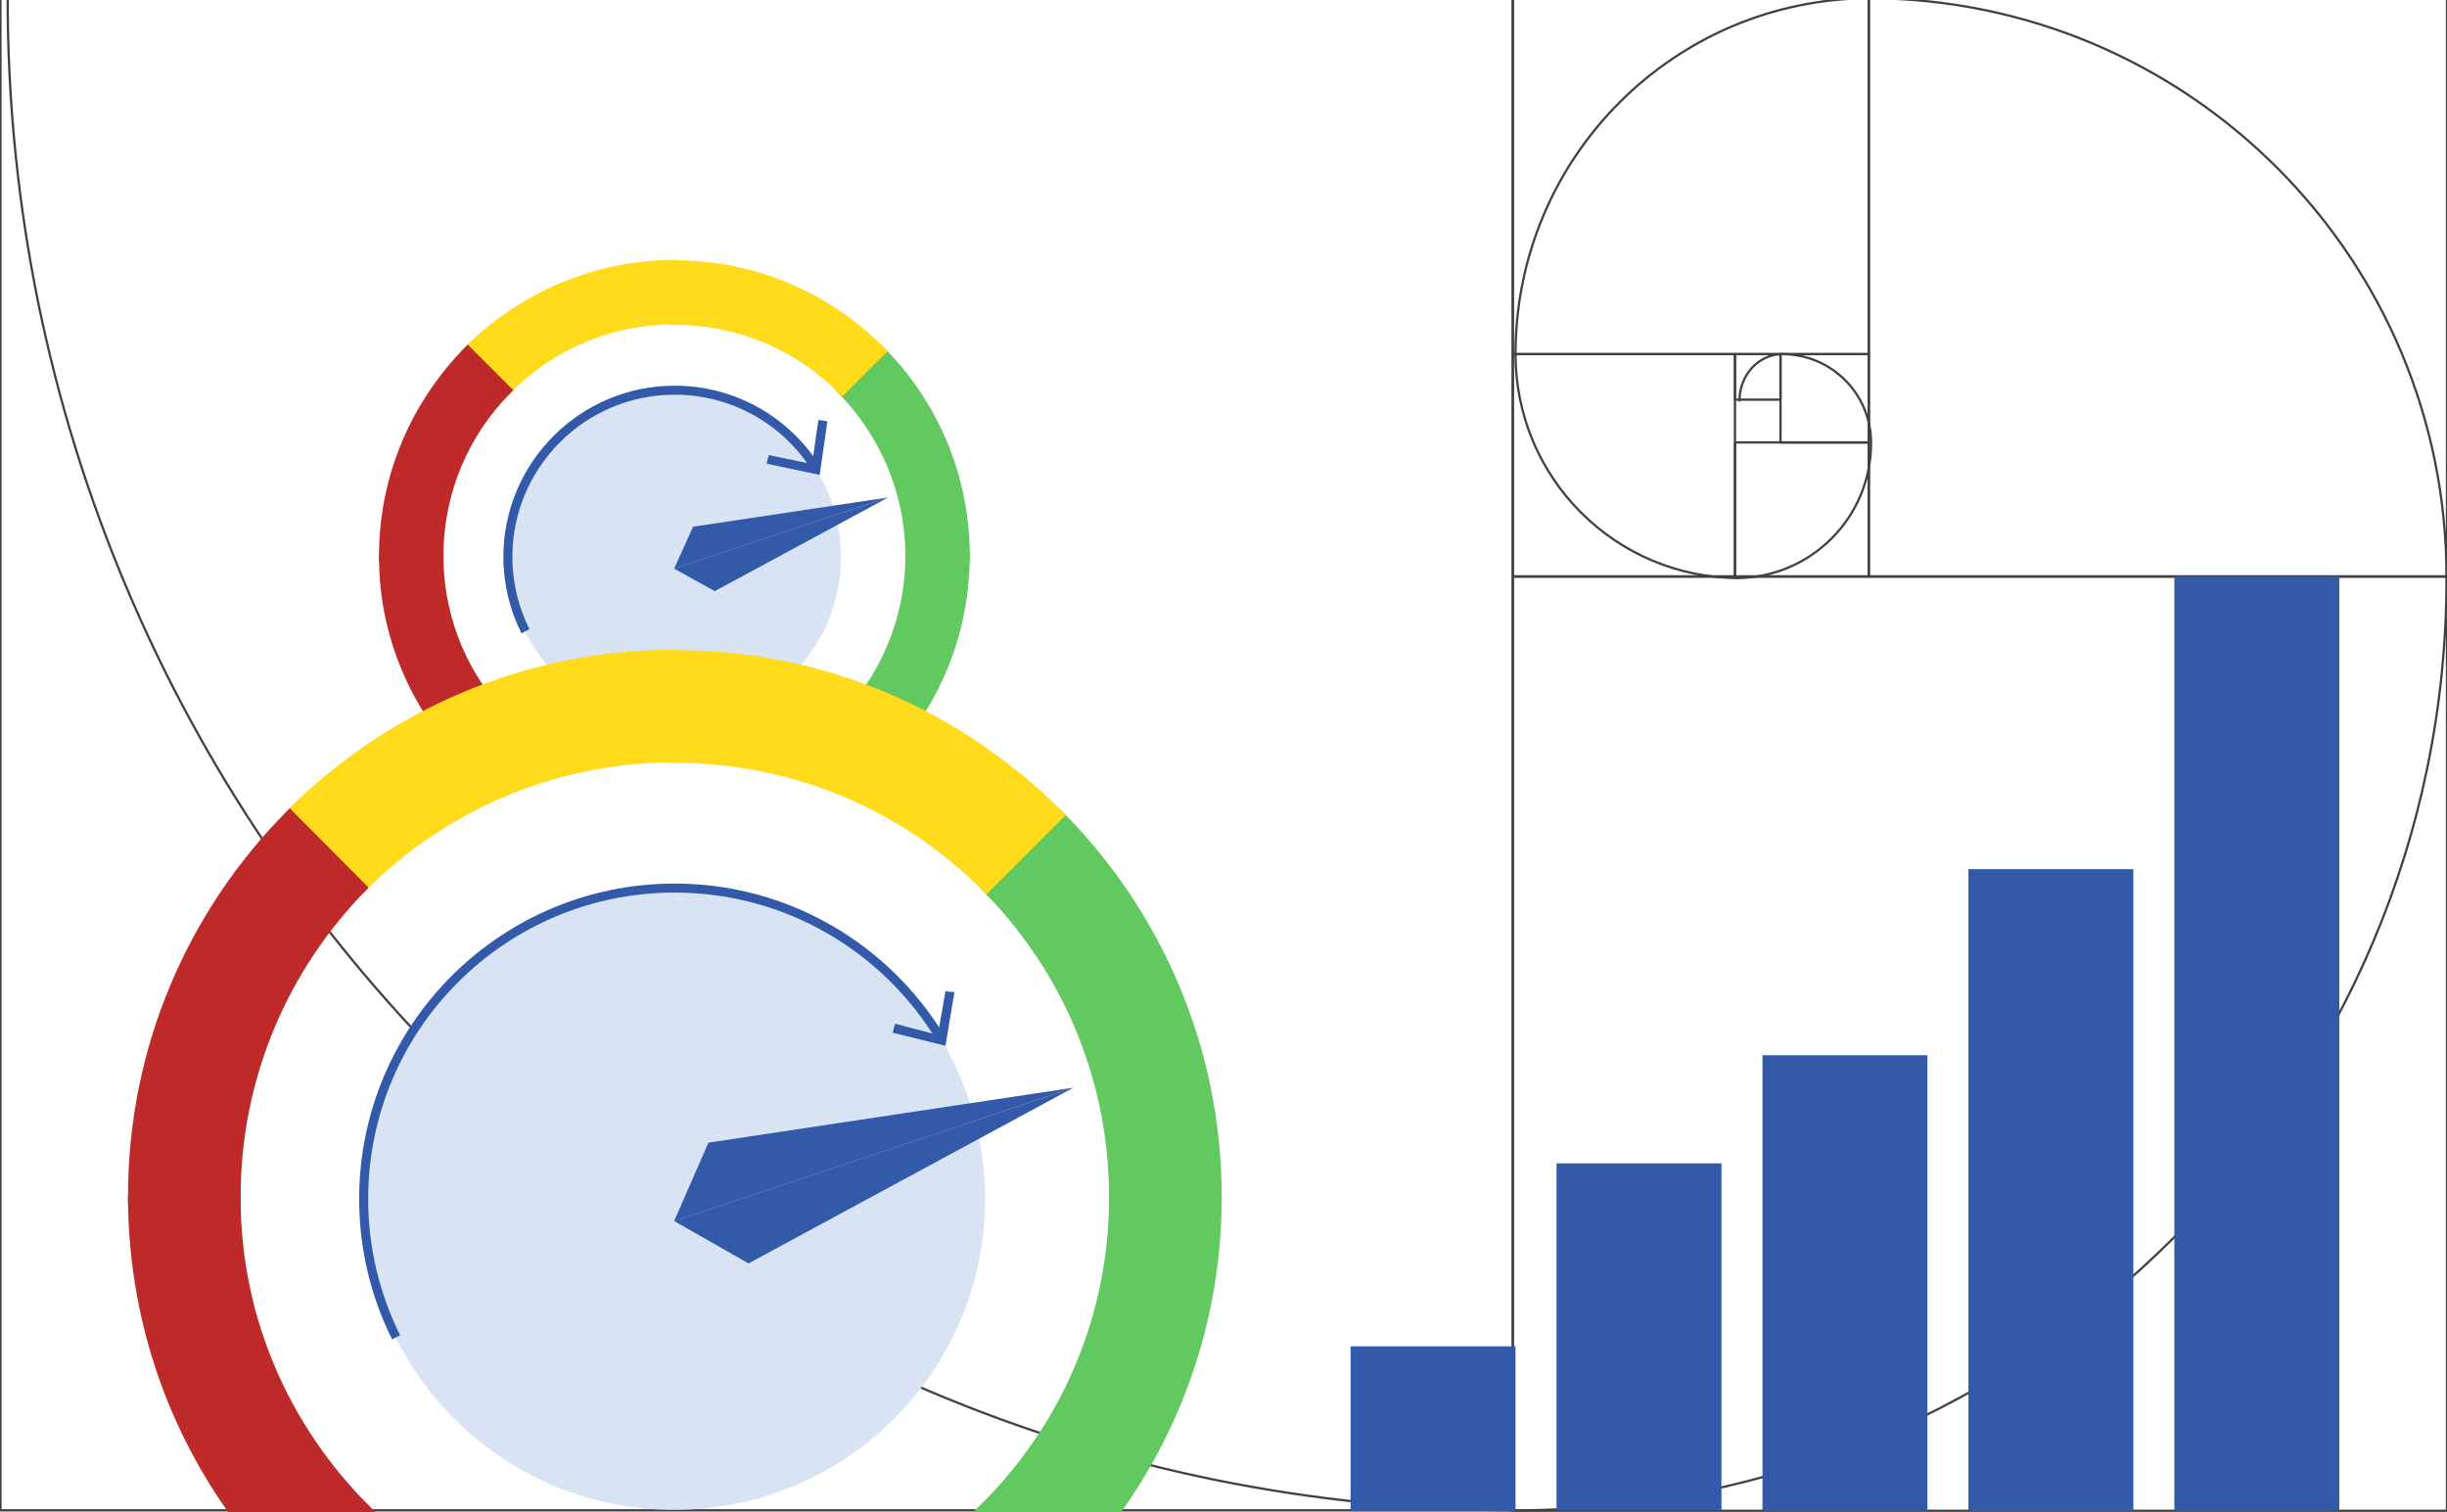 <?xml version="1.0" encoding="utf-8"?>
<!-- Generator: Adobe Illustrator 26.0.2, SVG Export Plug-In . SVG Version: 6.00 Build 0)  -->
<svg version="1.1" id="Layer_1" xmlns="http://www.w3.org/2000/svg" xmlns:xlink="http://www.w3.org/1999/xlink" x="0px" y="0px"
	 viewBox="0 0 543 335.6" style="enable-background:new 0 0 543 335.6;" xml:space="preserve">
<style type="text/css">
	.st0{fill:none;stroke:#404041;stroke-width:0.5;stroke-linecap:round;stroke-linejoin:round;}
	.st1{fill:#335AA9;stroke:#335AA9;stroke-width:4;stroke-miterlimit:10;}
	.st2{fill:none;}
	.st3{fill:none;stroke:#FFDB1C;stroke-width:2;stroke-miterlimit:10;}
	.st4{fill:#62C960;stroke:#62C960;stroke-width:2;stroke-miterlimit:10;}
	.st5{fill:#FFDB1C;stroke:#FFDB1C;stroke-width:2;stroke-miterlimit:10;}
	.st6{fill:#BE2A2A;stroke:#BE2A2A;stroke-width:2;stroke-miterlimit:10;}
	.st7{fill:#D8E3F4;}
	.st8{fill:none;stroke:#335AA9;stroke-width:2;stroke-linejoin:bevel;}
	.st9{fill:#335AA9;}
</style>
<g>
	<g>
		<g>
			<g>
				<path class="st0" d="M335.7-0.4H0.1v335.6h335.6V-0.4L335.7-0.4z"/>
				<path class="st0" d="M543,128H335.7v207.3H543V128L543,128z"/>
				<path class="st0" d="M543-0.4H414.7v128.3H543V-0.4z"/>
				<path class="st0" d="M414.7-0.4h-79v79h79V-0.4z"/>
				<path class="st0" d="M385,78.6h-49.3v49.3H385V78.6z"/>
				<path class="st0" d="M414.7,98.2H385v29.7h29.7V98.2z"/>
				<path class="st0" d="M414.7,78.6h-19.6v19.6h19.6V78.6z"/>
				<path class="st0" d="M395.1,78.6H385v10.1h10.1V78.6z"/>
			</g>
			<path class="st0" d="M1.7-0.4c0,185.5,150,335.6,335.3,335.6h-0.8c114.3,0,206.7-92.5,206.7-206.9C543,57.2,485.5-0.4,414.4-0.4
				h0.8c-43.6,0-78.9,35.3-78.9,79c0,27.5,22.2,49.7,49.7,49.7h-0.8c16.6,0,30-13.4,30-30c0-10.9-8.8-19.7-19.7-19.7
				c-5.2,0-9.5,4.6-9.5,10.3"/>
		</g>
	</g>
	<g>
		<rect x="393.1" y="236.2" class="st1" width="32.6" height="97.1"/>
		<rect x="438.8" y="194.9" class="st1" width="32.6" height="138.5"/>
		<rect x="484.5" y="129.9" class="st1" width="32.6" height="203.4"/>
		<rect x="347.4" y="260.2" class="st1" width="32.6" height="73"/>
		<rect x="301.7" y="300.8" class="st1" width="32.6" height="32.6"/>
	</g>
	<g>
		<g>
			<path class="st2" d="M202.1,123c0,15-6.3,28.6-16.5,38.2h-72c-10.1-9.6-16.5-23.1-16.5-38.2c0-29,23.5-52.5,52.5-52.5
				S202.1,94.1,202.1,123z"/>
			<line class="st3" x1="186.4" y1="160.5" x2="186.4" y2="160.5"/>
			<path class="st3" d="M186.4,160.5L186.4,160.5L186.4,160.5L186.4,160.5z"/>
			<path class="st3" d="M186.4,160.5L186.4,160.5L186.4,160.5L186.4,160.5z"/>
			<path class="st4" d="M214.2,123.7c-0.1,13.7-4.4,26.4-11.7,36.8h-16.1c9.5-9.4,15.4-22.4,15.5-36.8H214.2z"/>
			<path class="st4" d="M214.2,123.4v0.3h-12.3c0-0.1,0-0.2,0-0.3c0-14.3-5.8-27.3-15.1-36.8l8.7-8.7
				C207.1,89.6,214.2,105.6,214.2,123.4z"/>
			<path class="st5" d="M195.6,77.9l-8.7,8.7c-9.5-9.6-22.6-15.5-37.1-15.5V58.8C167.6,58.7,183.8,66.1,195.6,77.9z"/>
			<path class="st5" d="M149.6,58.7V71c-14.5,0-27.6,5.9-37.1,15.5l-8.7-8.7C115.6,66.1,131.8,58.7,149.6,58.7z"/>
			<path class="st6" d="M97.4,123.4c0,0.1,0,0.2,0,0.3H85.1v-0.3c0-17.7,7.2-33.8,18.7-45.5l8.7,8.7C103.2,96,97.4,109,97.4,123.4z"
				/>
			<path class="st6" d="M112.9,160.5H96.8c-7.3-10.4-11.7-23.1-11.7-36.8h12.3C97.5,138.1,103.4,151.1,112.9,160.5z"/>
			<line class="st3" x1="112.9" y1="160.5" x2="112.9" y2="160.5"/>
			<line class="st3" x1="186.4" y1="160.5" x2="186.4" y2="160.5"/>
			<circle class="st7" cx="149.6" cy="123.6" r="37"/>
			<g>
				<path class="st7" d="M116.6,140.1c-2.5-5-3.9-10.6-3.9-16.5c0-20.4,16.6-37,37-37c13.8,0,25.9,7.6,32.2,18.8"/>
				<g>
					<path class="st8" d="M116.6,140.1c-2.5-5-3.9-10.6-3.9-16.5c0-20.4,16.6-37,37-37c13,0,24.5,6.7,31.1,16.9"/>
					<g>
						<polygon class="st9" points="170.1,102.9 170.6,101 180.2,103 181.6,93.2 183.6,93.5 181.9,105.4 						"/>
					</g>
				</g>
			</g>
			<g>
				<polygon class="st9" points="149.6,126.2 153.8,116.9 197.1,110.4 				"/>
				<polygon class="st9" points="149.6,126.2 158.6,131.2 197.1,110.4 				"/>
			</g>
		</g>
		<g>
			<path class="st2" d="M247.4,265c0,28-11.8,53.3-30.7,71.1H82.6C63.8,318.2,52,293,52,265c0-54,43.8-97.8,97.8-97.8
				S247.4,211,247.4,265z"/>
			<line class="st3" x1="218.2" y1="334.8" x2="218.2" y2="334.8"/>
			<path class="st3" d="M218.2,334.8L218.2,334.8L218.2,334.8L218.2,334.8z"/>
			<path class="st3" d="M218.2,334.8L218.2,334.8L218.2,334.8L218.2,334.8z"/>
			<path class="st4" d="M270.1,266.2c-0.1,25.5-8.2,49.1-21.9,68.5h-29.9c17.7-17.5,28.7-41.7,28.8-68.5H270.1z"/>
			<path class="st4" d="M270.1,265.6v0.6h-23c0-0.2,0-0.4,0-0.6c0-26.7-10.8-50.9-28.2-68.5l16.2-16.2
				C256.7,202.6,270.1,232.6,270.1,265.6z"/>
			<path class="st5" d="M235.1,180.9l-16.2,16.2c-17.6-17.8-42.1-28.8-69.2-28.8v-23C183.1,145.2,213.2,158.9,235.1,180.9z"/>
			<path class="st5" d="M149.6,145.2v23c-27,0-51.5,11-69.2,28.8l-16.2-16.2C86,158.9,116.3,145.2,149.6,145.2z"/>
			<path class="st6" d="M52.4,265.6c0,0.2,0,0.4,0,0.6h-23v-0.6c0-33.1,13.3-63,34.9-84.8L80.4,197
				C63.1,214.7,52.4,238.9,52.4,265.6z"/>
			<path class="st6" d="M81.1,334.8H51.3c-13.7-19.4-21.7-43-21.9-68.5h23C52.5,293,63.5,317.2,81.1,334.8z"/>
			<line class="st3" x1="81.1" y1="334.8" x2="81.1" y2="334.8"/>
			<line class="st3" x1="218.2" y1="334.8" x2="218.2" y2="334.8"/>
			<circle class="st7" cx="149.6" cy="266.1" r="69"/>
			<g>
				<path class="st7" d="M87.9,296.8c-4.6-9.2-7.2-19.7-7.2-30.7c0-38.1,30.9-69,69-69c25.7,0,48.2,14.1,60,35"/>
				<g>
					<path class="st8" d="M87.9,296.8c-4.6-9.2-7.2-19.7-7.2-30.7c0-38.1,30.9-69,69-69c25,0,46.8,13.3,58.9,33.1"/>
					<g>
						<polygon class="st9" points="198.1,229.2 198.6,227.2 208.1,229.7 209.8,220 211.8,220.2 209.8,232.1 						"/>
					</g>
				</g>
			</g>
			<g>
				<polygon class="st9" points="149.6,271 157.2,253.6 238.2,241.4 				"/>
				<polygon class="st9" points="149.6,271 166.1,280.4 238.2,241.4 				"/>
			</g>
		</g>
	</g>
</g>
</svg>
